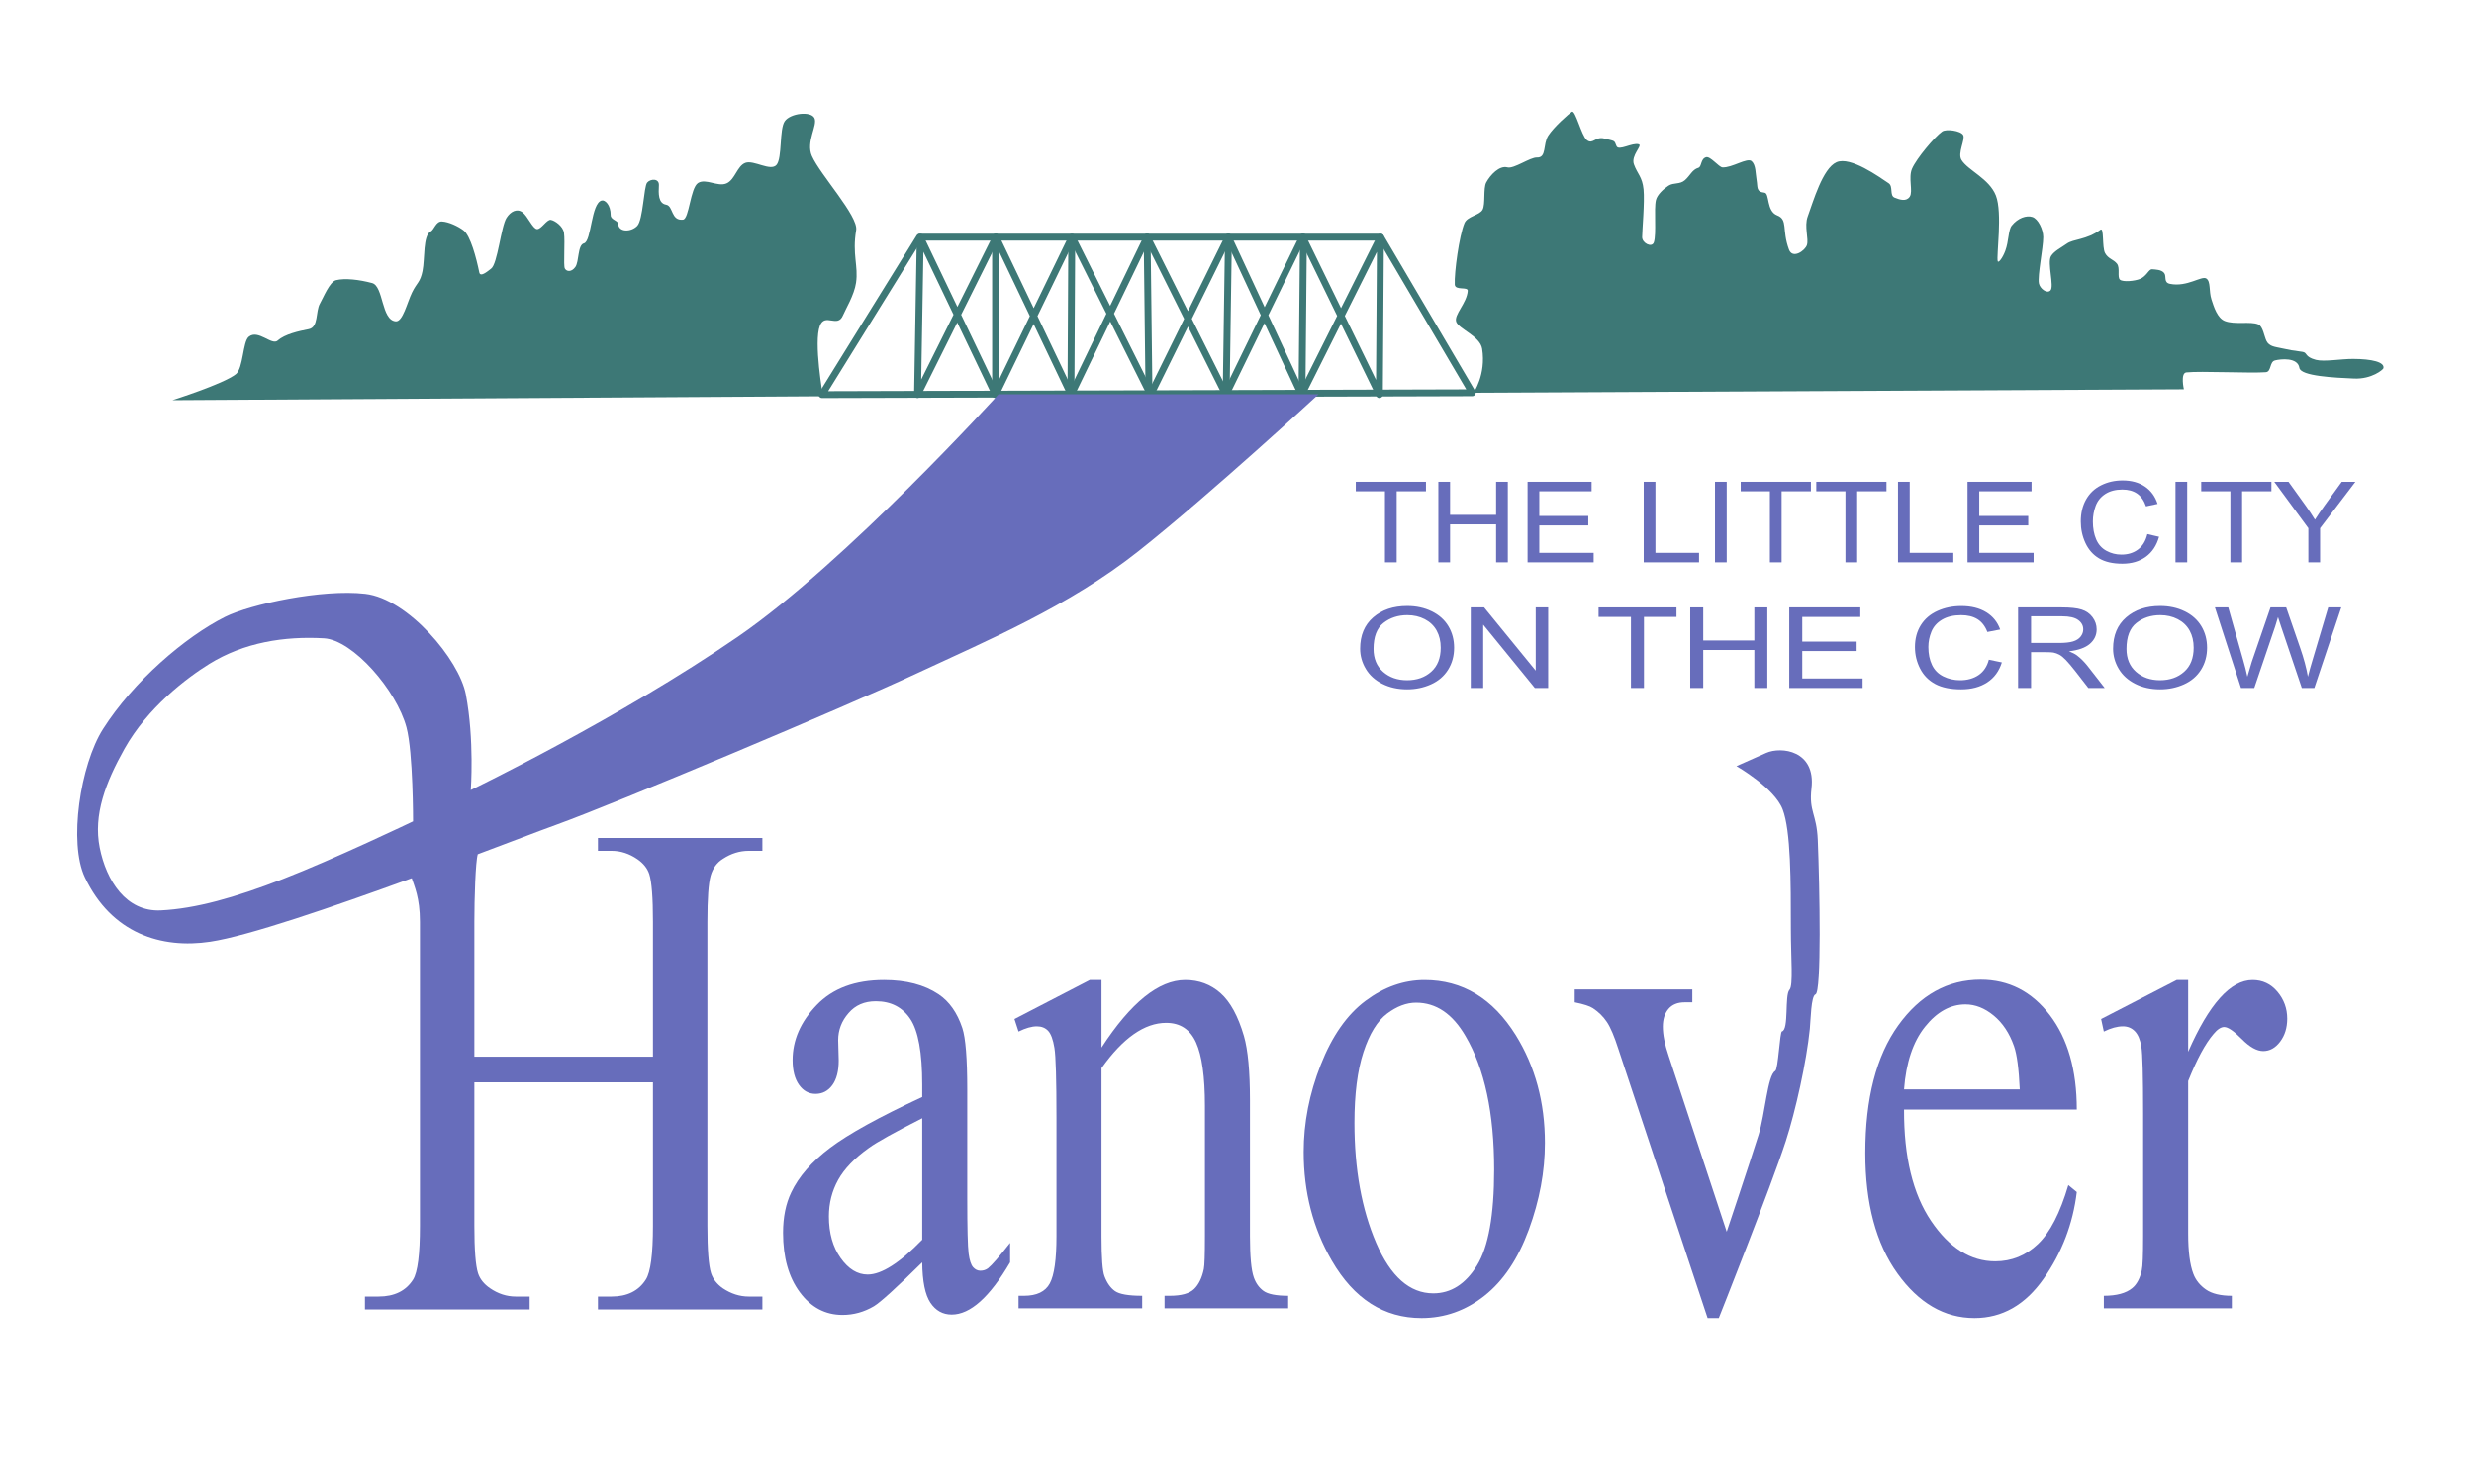 <?xml version="1.0" encoding="UTF-8" standalone="no"?><!DOCTYPE svg PUBLIC "-//W3C//DTD SVG 1.1//EN" "http://www.w3.org/Graphics/SVG/1.1/DTD/svg11.dtd"><svg width="100%" height="100%" viewBox="0 0 3000 1800" version="1.1" xmlns="http://www.w3.org/2000/svg" xmlns:xlink="http://www.w3.org/1999/xlink" xml:space="preserve" xmlns:serif="http://www.serif.com/" style="fill-rule:evenodd;clip-rule:evenodd;stroke-linecap:round;stroke-linejoin:round;stroke-miterlimit:1.5;"><rect x="0" y="0" width="3000" height="1800" style="fill:#fff;"/><g id="Layer1"><path d="M208.989,485.393l789.022,-4.736c0,0 -11.623,-65.79 -3.758,-85.64c6.292,-15.88 21.38,3.307 27.949,-12.461c3.159,-7.581 13.656,-24.619 15.842,-39.553c2.999,-20.481 -4.807,-34.363 0.153,-63.851c2.844,-16.912 -43.551,-67.053 -53.663,-89.899c-7.676,-17.342 7.483,-37.566 2.988,-46.18c-4.494,-8.614 -29.213,-5.743 -35.955,3.994c-6.741,9.738 -2.878,44.693 -9.994,52.933c-7.116,8.24 -27.59,-6.24 -37.702,-2.494c-10.113,3.745 -12.485,20.472 -22.972,24.966c-10.487,4.494 -25.086,-6.493 -34.45,-0.5c-9.363,5.992 -10.738,43.625 -18.23,44.455c-14.773,1.636 -11.63,-16.615 -20.447,-18.152c-9.69,-1.689 -9.303,-13.495 -8.772,-23.578c0.45,-8.529 -10.11,-8.094 -14.23,-3.225c-4.12,4.869 -4.868,44.953 -11.989,52.438c-7.327,7.702 -22.653,8.116 -23.208,-2.494c-0.213,-4.076 -9.075,-4.739 -9.053,-10.46c0.047,-12.424 -6.84,-18.819 -10.924,-17.759c-12.993,3.37 -12.235,49.582 -21.478,51.943c-7.85,2.006 -5.739,22.157 -10.483,28.725c-4.869,6.742 -10.858,5.47 -12.731,1.725c-1.872,-3.745 0.493,-32.71 -1.005,-43.197c-1.146,-8.021 -11.114,-14.975 -15.983,-15.724c-4.869,-0.75 -11.487,11.604 -16.731,11.23c-5.243,-0.375 -11.275,-15.816 -17.73,-20.478c-6.742,-4.869 -14.325,-0.849 -19.219,6.764c-6.742,10.487 -10.865,56.04 -18.73,61.658c-2.614,1.867 -12.956,11.296 -14.308,4.672c-3.591,-17.587 -10.65,-44.62 -19.153,-51.122c-6.616,-5.059 -18.153,-10.384 -26.142,-10.768c-7.386,-0.354 -9.304,9.952 -13.802,12.291c-9.363,4.869 -6.74,32.709 -9.736,47.691c-2.826,14.128 -6.749,13.837 -12.741,26.196c-5.993,12.36 -11.194,35.56 -19.714,34.961c-17.74,-1.247 -14.666,-42.715 -28.725,-46.444c-15.985,-4.239 -32.824,-6.116 -43.685,-3.494c-7.876,1.901 -15.434,21.206 -19.483,28.225c-5.618,9.737 -1.469,28.888 -13.725,31.202c-11.863,2.24 -29.093,6.114 -37.455,13.736c-7.281,6.637 -23.723,-13.998 -35.213,-4.506c-7.396,6.11 -6.488,38.247 -15.731,45.461c-15.356,11.985 -76.904,31.449 -76.904,31.449Z" style="fill:#3d7876;"/><path d="M1786.77,476.404l861.427,-4.235c-0,-0 -4.447,-19.663 3,-20.472c17.228,-1.873 78.393,1.234 96.37,-0.264c6.883,-0.574 4.316,-12.468 10.995,-14.225c7.116,-1.873 27.718,-3.942 29.702,8.989c1.542,10.049 43.079,11.935 66.235,12.943c21.612,0.942 35.278,-10.881 35.653,-12.455c1.798,-7.55 -14.033,-11.242 -36.709,-11.337c-14.602,-0.062 -35.261,3.709 -45.161,1.107c-14.335,-3.767 -9.778,-8.881 -16.529,-9.736c-11.1,-1.406 -16.294,-2.337 -24.534,-4.209c-8.239,-1.873 -15.462,-2.026 -18.904,-9.027c-2.665,-5.419 -4.22,-17.545 -9.748,-19.977c-9.363,-4.12 -28.947,0.627 -40.932,-4.242c-8.887,-3.61 -13.042,-16.839 -15.978,-25.972c-3.37,-10.487 -0.629,-21.704 -6.247,-25.449c-5.618,-3.746 -23.097,10.605 -43.961,6.477c-8.378,-1.657 -3.848,-9.121 -7.219,-13.241c-3.37,-4.12 -10.385,-4.103 -14.505,-4.478c-4.12,-0.374 -6.474,8.36 -14.714,11.73c-6.392,2.615 -20.479,3.991 -24.224,0.995c-3.746,-2.996 0.372,-14.229 -3.748,-19.472c-4.12,-5.244 -10.726,-5.873 -14.472,-12.989c-3.745,-7.116 -1.007,-31.514 -5.5,-28.225c-17.243,12.628 -32.721,10.997 -40.96,16.989c-6.058,4.406 -15.035,8.614 -18.978,14.983c-4.869,7.866 4.133,36.839 -0.736,41.708c-4.367,4.368 -12.766,-2.437 -13.977,-8.494c-1.873,-9.363 5.241,-43.077 5.241,-56.186c0,-9.265 -6.125,-22.219 -13.241,-24.466c-7.116,-2.247 -17.465,1.12 -24.955,10.483c-4.293,5.367 -3.444,18.724 -7.839,30.584c-3.274,8.833 -8.351,15.171 -9.15,12.613c-1.873,-5.993 5.992,-58.678 -2.247,-79.652c-8.135,-20.705 -33.826,-30.457 -41.691,-43.191c-5.117,-8.285 4.996,-24.97 2,-30.213c-2.997,-5.244 -20.55,-7.738 -25.478,-4.247c-8.989,6.367 -30.837,32.215 -36.455,44.949c-4.847,10.987 1.367,27.588 -2.753,33.955c-4.12,6.367 -12.099,3.869 -18.466,1.247c-6.367,-2.621 -1.356,-13.557 -7.236,-17.477c-11.236,-7.491 -46.326,-32.957 -63.18,-25.467c-16.854,7.491 -28.202,47.558 -34.944,65.911c-4.421,12.035 1.617,27.211 -1.005,34.702c-2.348,6.707 -17.285,17.285 -21.725,5.241c-8.875,-24.074 -0.882,-36.134 -14.297,-41.375c-13.349,-5.216 -8.881,-26.854 -15.422,-27.54c-10.29,-1.08 -8.025,-6.629 -9.477,-14.978c-1.499,-8.614 -0.768,-18.339 -6.012,-23.208c-5.243,-4.869 -23.839,8.244 -35.449,7.495c-4.354,-0.281 -14.605,-13.764 -19.774,-12.333c-6.901,1.91 -5.157,11.559 -9.44,12.844c-7.49,2.247 -9.863,9.354 -16.23,14.972c-6.28,5.541 -13.605,2.616 -19.972,6.736c-5.798,3.751 -13.61,10.77 -15.23,17.483c-2.622,10.861 0.871,41.073 -2.5,51.185c-2.333,6.999 -14.225,1.125 -14.225,-6.253c0,-7.865 3.223,-42.582 1.725,-57.938c-1.498,-15.356 -7.594,-18.844 -11.714,-30.455c-3.79,-10.683 10.657,-22.7 5.995,-24.208c-7.798,-2.521 -24.574,8.563 -27.109,2.063c-2.857,-7.327 -1.575,-5.68 -14.582,-9.063c-11.348,-2.95 -13.97,7.762 -21.461,1.77c-6.327,-5.062 -13.863,-36.846 -17.983,-34.225c-4.12,2.622 -21.995,18.468 -28.736,28.955c-6.742,10.487 -1.725,26.972 -13.714,26.467c-8.232,-0.348 -27.974,14.075 -35.719,12c-9.874,-2.647 -20.844,9.224 -25.713,18.213c-3.925,7.245 -0.755,26.478 -4.5,33.219c-3.746,6.742 -18.47,7.784 -21.972,16.231c-6.367,15.355 -12.48,59.797 -11.73,74.404c0.395,7.702 16.142,2.121 15.724,7.736c-1.125,15.118 -16.974,28.858 -13.977,37.472c2.996,8.614 29.044,17.46 31.455,32.713c4.994,31.605 -10.483,53.41 -10.483,53.41Z" style="fill:#3d7876;"/><path d="M996.753,478.652l788.517,-2.248l-111.113,-188.764l-559.05,0l-118.354,191.012Z" style="fill:none;stroke:#3d7876;stroke-width:8.33px;"/><path d="M1115.86,287.64l-3.248,191.012l95.135,-191.012l91.135,191.012l92.129,-191.012l95.506,191.012l93.005,-191.012l93.135,191.012l1.259,-191.012l-95.635,191.012l-88.888,-191.012l-94.135,191.012l-95.382,-191.012l-92.64,191.012l-91.376,-191.012Z" style="fill:none;stroke:#3d7876;stroke-width:8.33px;"/><path d="M1207.24,287.64l0.011,191.012" style="fill:none;stroke:#3d7876;stroke-width:8.33px;"/><path d="M1299.62,289.888l-0.995,188.764" style="fill:none;stroke:#3d7876;stroke-width:8.33px;"/><path d="M1391.01,287.64l2.253,188.764" style="fill:none;stroke:#3d7876;stroke-width:8.33px;"/><path d="M1489.64,287.64l-2.747,188.764" style="fill:none;stroke:#3d7876;stroke-width:8.33px;"/><path d="M1580.53,287.64l-1.747,191.012" style="fill:none;stroke:#3d7876;stroke-width:8.33px;"/></g><g id="Layer2"><g><path d="M499.29,1065.19c-95.957,34.955 -198.045,70.11 -244.399,77.063c-59.369,8.905 -119.689,-10.147 -152,-78c-20,-42 -5.541,-136.688 22,-180c36.759,-57.808 100,-112 148,-136c30.88,-15.44 118,-34 170,-28c52,6 114,80 122,122c10.505,55.151 6,116 6,116c-0,0 180.175,-87.028 324,-186c131.611,-90.567 316,-294 316,-294l388,0c-0,0 -129.944,120.097 -218,190c-84.939,67.428 -185.218,109.282 -268,148c-87.598,40.971 -365.329,157.715 -438,184c-23.761,8.594 -57.488,21.729 -95.537,35.888c-2.75,9.137 -4.125,53.762 -4.125,81.876l0,163.622l216.562,-0l0,-163.622c0,-29.238 -1.489,-48.496 -4.468,-57.773c-2.292,-7.029 -7.104,-13.073 -14.438,-18.134c-9.854,-6.747 -20.281,-10.121 -31.281,-10.121l-16.5,0l0,-15.603l199.375,0l-0,15.603l-16.5,0c-11,0 -21.427,3.233 -31.281,9.7c-7.334,4.498 -12.318,11.315 -14.953,20.452c-2.636,9.137 -3.954,27.762 -3.954,55.876l0,368.992c0,28.957 1.49,48.074 4.469,57.352c2.292,7.028 6.99,13.073 14.094,18.133c10.083,6.747 20.625,10.121 31.625,10.121l16.5,0l-0,15.603l-199.375,0l0,-15.603l16.5,0c19.021,0 32.885,-6.888 41.594,-20.663c5.729,-8.997 8.593,-30.644 8.593,-64.943l0,-174.164l-216.562,-0l0,174.164c0,28.957 1.49,48.074 4.469,57.352c2.292,7.028 7.104,13.073 14.437,18.133c9.855,6.747 20.282,10.121 31.282,10.121l16.843,0l0,15.603l-199.718,0l-0,-15.603l16.5,0c19.25,0 33.229,-6.888 41.937,-20.663c5.5,-8.997 8.25,-30.644 8.25,-64.943l0,-368.992c0,-29.238 -6.96,-43.55 -9.939,-52.827Zm1.601,-68.937c-0,0 0.148,-83.445 -8,-114c-12,-45 -65,-106 -100,-108c-48.088,-2.748 -97,5 -139,31c-27.473,17.007 -75,53 -103,103c-22.73,40.588 -38,80 -30,120c8,40 32,78 74,76c42,-2 89.582,-15.387 148,-38c62,-24 158,-70 158,-70Z" style="fill:#676dbb;"/><path d="M1118.3,1531.16c-31.105,30.68 -50.629,48.412 -58.571,53.197c-11.913,7.036 -24.598,10.555 -38.055,10.555c-20.958,-0 -38.22,-9.148 -51.787,-27.443c-13.568,-18.295 -20.351,-42.361 -20.351,-72.196c-0,-18.858 3.309,-35.183 9.927,-48.975c9.045,-19.139 24.763,-37.153 47.155,-54.041c22.391,-16.888 59.619,-37.435 111.682,-61.64l0,-15.2c0,-38.56 -4.798,-65.018 -14.394,-79.373c-9.597,-14.354 -23.55,-21.532 -41.861,-21.532c-13.898,0 -24.928,4.785 -33.091,14.355c-8.383,9.57 -12.574,20.547 -12.574,32.931l0.661,24.488c0,12.947 -2.592,22.939 -7.776,29.976c-5.184,7.036 -11.968,10.555 -20.351,10.555c-8.162,-0 -14.836,-3.659 -20.02,-10.977c-5.184,-7.318 -7.777,-17.31 -7.777,-29.976c0,-24.206 9.707,-46.442 29.121,-66.707c19.413,-20.266 46.658,-30.399 81.735,-30.399c26.914,0 48.974,5.77 66.182,17.311c13.016,8.725 22.612,22.376 28.789,40.953c3.971,12.103 5.956,36.871 5.956,74.306l0,131.303c0,36.872 0.552,59.46 1.655,67.763c1.103,8.303 2.923,13.862 5.46,16.677c2.537,2.814 5.46,4.222 8.769,4.222c3.53,-0 6.618,-0.985 9.266,-2.956c4.632,-3.659 13.567,-13.932 26.803,-30.82l0,23.643c-24.708,42.22 -48.313,63.329 -70.814,63.329c-10.81,0 -19.414,-4.784 -25.812,-14.354c-6.397,-9.57 -9.706,-25.895 -9.927,-48.975Zm0,-27.443l0,-147.346c-33.312,16.887 -54.821,28.85 -64.527,35.886c-17.428,12.385 -29.893,25.332 -37.393,38.842c-7.501,13.511 -11.251,28.288 -11.251,44.331c-0,20.265 4.743,37.083 14.229,50.452c9.486,13.37 20.406,20.055 32.76,20.055c16.766,-0 38.827,-14.073 66.182,-42.22Z" style="fill:#676dbb;fill-rule:nonzero;"/><path d="M1335.71,1270.66c35.517,-54.604 69.381,-81.907 101.589,-81.907c16.546,0 30.775,5.278 42.688,15.833c11.913,10.555 21.399,27.935 28.458,52.141c4.853,16.888 7.28,42.783 7.28,77.684l0,165.079c0,24.488 1.544,41.094 4.633,49.819c2.427,7.037 6.342,12.526 11.747,16.466c5.405,3.941 15.388,5.911 29.948,5.911l-0,15.199l-149.903,-0l0,-15.199l6.287,-0c14.119,-0 23.991,-2.744 29.617,-8.233c5.625,-5.489 9.541,-13.581 11.747,-24.276c0.883,-4.222 1.324,-17.451 1.324,-39.687l-0,-158.324c-0,-35.183 -3.585,-60.726 -10.755,-76.628c-7.17,-15.903 -19.248,-23.854 -36.235,-23.854c-26.252,-0 -52.394,18.295 -78.425,54.885l-0,203.921c-0,26.176 1.213,42.361 3.64,48.553c3.088,8.162 7.335,14.143 12.74,17.943c5.405,3.8 16.38,5.7 32.925,5.7l0,15.199l-149.902,-0l-0,-15.199l6.618,-0c15.442,-0 25.866,-4.996 31.271,-14.988c5.405,-9.992 8.107,-29.061 8.107,-57.208l0,-143.547c0,-46.441 -0.827,-74.728 -2.482,-84.861c-1.654,-10.133 -4.191,-17.029 -7.61,-20.688c-3.42,-3.659 -7.997,-5.488 -13.733,-5.488c-6.177,-0 -13.568,2.111 -22.171,6.333l-4.964,-15.2l91.331,-47.286l14.23,0l-0,81.907Z" style="fill:#676dbb;fill-rule:nonzero;"/><path d="M1727.45,1188.76c45.887,0 82.728,22.236 110.524,66.708c23.605,37.997 35.408,81.624 35.408,130.88c-0,34.621 -6.508,69.663 -19.524,105.127c-13.016,35.465 -30.94,62.204 -53.773,80.218c-22.833,18.014 -48.258,27.02 -76.275,27.02c-45.666,0 -81.955,-23.22 -108.869,-69.662c-22.723,-39.124 -34.084,-83.032 -34.084,-131.725c-0,-35.465 6.894,-70.718 20.682,-105.761c13.788,-35.042 31.933,-60.937 54.434,-77.684c22.502,-16.747 46.328,-25.121 71.477,-25.121Zm-10.258,27.443c-11.692,0 -23.44,4.433 -35.242,13.299c-11.803,8.867 -21.344,24.417 -28.624,46.653c-7.28,22.236 -10.92,50.804 -10.92,85.706c0,56.293 8.769,104.846 26.308,145.658c17.538,40.812 40.646,61.218 69.325,61.218c21.399,0 39.048,-11.258 52.946,-33.775c13.898,-22.517 20.847,-61.219 20.847,-116.104c0,-68.678 -11.581,-122.719 -34.745,-162.124c-15.663,-27.02 -35.628,-40.531 -59.895,-40.531Z" style="fill:#676dbb;fill-rule:nonzero;"/><path d="M2194.62,1247.98c-4.028,39.984 -17.281,99.558 -29.165,136.227c-17.925,55.308 -81.228,214.505 -81.228,214.505l-13.567,0l-108.208,-326.358c-4.854,-15.199 -9.486,-26.105 -13.898,-32.72c-4.413,-6.614 -10.038,-12.173 -16.877,-16.677c-3.75,-2.533 -11.141,-4.925 -22.171,-7.177l0,-15.621l142.623,-0l-0,15.621l-9.266,0c-8.604,0 -15.167,2.674 -19.689,8.022c-4.522,5.348 -6.784,12.525 -6.784,21.532c0,9.851 2.317,21.532 6.949,35.042l70.484,213.632c0,-0 28.536,-85.351 38.672,-117.626c7.908,-25.183 10.775,-72.141 20.143,-77.361c3.749,-2.089 5.561,-47.368 8.184,-47.967c8.647,-1.977 3.057,-44 9.141,-50.462c4.775,-5.07 1.667,-39 1.667,-73.666c0,-58 0,-119.334 -10,-145.334c-10,-26 -56,-52.333 -56,-52.333c0,0 9,-4 36,-16c18.276,-8.123 60.359,-3.079 55,43c-3.317,28.522 6.319,30.539 7.617,62.601c2.343,57.852 4.698,184.826 -2.761,187.311c-5.461,1.819 -5.802,31.257 -6.866,41.809Z" style="fill:#676dbb;fill-rule:nonzero;"/><path d="M2308.87,1345.81c-0.221,57.418 10.699,102.453 32.76,135.103c22.061,32.649 47.982,48.974 77.764,48.974c19.855,0 37.117,-6.966 51.788,-20.898c14.67,-13.933 26.969,-37.787 36.896,-71.563l10.258,8.444c-4.632,38.561 -18.089,73.674 -40.371,105.338c-22.281,31.665 -50.188,47.497 -83.72,47.497c-36.4,0 -67.561,-18.084 -93.482,-54.252c-25.922,-36.168 -38.882,-84.791 -38.882,-145.869c-0,-66.144 13.291,-117.722 39.874,-154.735c26.583,-37.012 59.95,-55.519 100.101,-55.519c33.973,0 61.88,14.285 83.72,42.853c21.84,28.569 32.76,66.778 32.76,114.627l-209.466,-0Zm-0,-24.488l140.306,0c-1.103,-24.769 -3.419,-42.219 -6.949,-52.352c-5.515,-15.762 -13.733,-28.147 -24.653,-37.153c-10.92,-9.007 -22.336,-13.511 -34.249,-13.511c-18.311,0 -34.691,9.077 -49.14,27.232c-14.45,18.154 -22.888,43.416 -25.315,75.784Z" style="fill:#676dbb;fill-rule:nonzero;"/><path d="M2653.39,1188.76l-0,86.973c25.37,-57.982 51.401,-86.973 78.095,-86.973c12.133,0 22.171,4.715 30.113,14.144c7.941,9.429 11.912,20.336 11.912,32.72c0,10.977 -2.868,20.266 -8.603,27.865c-5.736,7.6 -12.575,11.4 -20.517,11.4c-7.721,-0 -16.38,-4.856 -25.976,-14.566c-9.597,-9.711 -16.711,-14.566 -21.344,-14.566c-3.971,0 -8.273,2.815 -12.906,8.444c-9.927,11.54 -20.185,30.539 -30.774,56.996l-0,185.345c-0,21.391 2.095,37.575 6.287,48.552c2.868,7.6 7.942,13.933 15.222,18.999c7.28,5.067 17.759,7.6 31.436,7.6l0,15.199l-155.197,-0l0,-15.199c15.443,-0 26.914,-3.096 34.415,-9.289c5.515,-4.503 9.376,-11.68 11.582,-21.532c1.103,-4.784 1.654,-18.435 1.654,-40.953l0,-149.879c0,-45.035 -0.717,-71.844 -2.15,-80.429c-1.434,-8.585 -4.082,-14.847 -7.942,-18.788c-3.861,-3.94 -8.659,-5.91 -14.395,-5.91c-6.839,-0 -14.56,2.111 -23.164,6.333l-3.309,-15.2l91.662,-47.286l13.899,0Z" style="fill:#676dbb;fill-rule:nonzero;"/></g><g><path d="M1679.42,682.078l0,-86.179l-35.376,0l0,-11.53l85.107,-0l0,11.53l-35.522,0l-0,86.179l-14.209,0Z" style="fill:#676dbb;fill-rule:nonzero;"/><path d="M1744.17,682.078l0,-97.709l14.209,-0l0,40.123l55.811,0l-0,-40.123l14.209,-0l-0,97.709l-14.209,0l-0,-46.055l-55.811,-0l0,46.055l-14.209,0Z" style="fill:#676dbb;fill-rule:nonzero;"/><path d="M1852.35,682.078l-0,-97.709l77.637,-0l-0,11.53l-63.428,0l-0,29.926l59.399,0l0,11.464l-59.399,0l-0,33.259l65.918,-0l-0,11.53l-80.127,0Z" style="fill:#676dbb;fill-rule:nonzero;"/><path d="M1993.19,682.078l-0,-97.709l14.209,-0l-0,86.179l52.88,-0l0,11.53l-67.089,0Z" style="fill:#676dbb;fill-rule:nonzero;"/><rect x="2079.62" y="584.369" width="14.209" height="97.709" style="fill:#676dbb;fill-rule:nonzero;"/><path d="M2146.2,682.078l0,-86.179l-35.376,0l0,-11.53l85.108,-0l-0,11.53l-35.523,0l0,86.179l-14.209,0Z" style="fill:#676dbb;fill-rule:nonzero;"/><path d="M2237.82,682.078l0,-86.179l-35.376,0l0,-11.53l85.108,-0l-0,11.53l-35.523,0l0,86.179l-14.209,0Z" style="fill:#676dbb;fill-rule:nonzero;"/><path d="M2301.54,682.078l0,-97.709l14.209,-0l0,86.179l52.881,-0l-0,11.53l-67.09,0Z" style="fill:#676dbb;fill-rule:nonzero;"/><path d="M2385.85,682.078l-0,-97.709l77.637,-0l-0,11.53l-63.428,0l-0,29.926l59.399,0l0,11.464l-59.399,0l-0,33.259l65.918,-0l-0,11.53l-80.127,0Z" style="fill:#676dbb;fill-rule:nonzero;"/><path d="M2603.89,647.82l14.209,3.266c-2.979,10.62 -8.338,18.718 -16.077,24.294c-7.739,5.576 -17.199,8.365 -28.381,8.365c-11.572,-0 -20.984,-2.144 -28.235,-6.432c-7.251,-4.288 -12.769,-10.498 -16.553,-18.629c-3.784,-8.131 -5.676,-16.862 -5.676,-26.194c0,-10.175 2.136,-19.05 6.409,-26.626c4.272,-7.576 10.351,-13.33 18.237,-17.263c7.886,-3.932 16.565,-5.898 26.038,-5.898c10.742,-0 19.775,2.488 27.099,7.464c7.324,4.977 12.427,11.975 15.308,20.995l-13.989,3c-2.491,-7.11 -6.104,-12.286 -10.84,-15.53c-4.737,-3.244 -10.694,-4.865 -17.871,-4.865c-8.252,-0 -15.149,1.799 -20.691,5.398c-5.542,3.599 -9.436,8.432 -11.682,14.497c-2.247,6.065 -3.37,12.319 -3.37,18.762c0,8.309 1.331,15.563 3.992,21.761c2.661,6.199 6.799,10.831 12.415,13.897c5.615,3.066 11.694,4.599 18.237,4.599c7.959,-0 14.697,-2.089 20.215,-6.265c5.517,-4.177 9.253,-10.376 11.206,-18.596Z" style="fill:#676dbb;fill-rule:nonzero;"/><rect x="2638.02" y="584.369" width="14.209" height="97.709" style="fill:#676dbb;fill-rule:nonzero;"/><path d="M2704.6,682.078l-0,-86.179l-35.376,0l-0,-11.53l85.107,-0l0,11.53l-35.522,0l-0,86.179l-14.209,0Z" style="fill:#676dbb;fill-rule:nonzero;"/><path d="M2799.15,682.078l-0,-41.39l-41.382,-56.319l17.285,-0l21.167,29.459c3.906,5.51 7.544,11.02 10.913,16.53c3.223,-5.11 7.129,-10.864 11.719,-17.263l20.801,-28.726l16.552,-0l-42.846,56.319l-0,41.39l-14.209,0Z" style="fill:#676dbb;fill-rule:nonzero;"/></g><g><path d="M1649.3,786.875c-0,-16.218 5.311,-28.915 15.934,-38.091c10.623,-9.175 24.336,-13.763 41.137,-13.763c11.003,0 20.921,2.155 29.756,6.465c8.834,4.31 15.568,10.32 20.202,18.029c4.635,7.709 6.952,16.452 6.952,26.227c-0,9.909 -2.439,18.773 -7.317,26.594c-4.878,7.82 -11.789,13.741 -20.732,17.762c-8.942,4.021 -18.59,6.032 -28.942,6.032c-11.219,-0 -21.246,-2.222 -30.081,-6.665c-8.834,-4.444 -15.528,-10.509 -20.08,-18.196c-4.553,-7.687 -6.829,-15.818 -6.829,-24.394Zm16.259,0.2c0,11.775 3.862,21.05 11.585,27.827c7.724,6.776 17.412,10.164 29.065,10.164c11.869,-0 21.639,-3.422 29.308,-10.264c7.669,-6.843 11.504,-16.552 11.504,-29.127c-0,-7.953 -1.64,-14.896 -4.919,-20.828c-3.279,-5.932 -8.076,-10.531 -14.39,-13.797c-6.314,-3.265 -13.4,-4.898 -21.259,-4.898c-11.165,-0 -20.772,3.143 -28.821,9.431c-8.048,6.287 -12.073,16.785 -12.073,31.492Z" style="fill:#676dbb;fill-rule:nonzero;"/><path d="M1783.44,834.463l-0,-97.709l16.178,-0l62.6,76.715l0,-76.715l15.122,-0l-0,97.709l-16.179,0l-62.6,-76.781l0,76.781l-15.121,0Z" style="fill:#676dbb;fill-rule:nonzero;"/><path d="M1977.72,834.463l-0,-86.179l-39.268,0l0,-11.53l94.47,-0l-0,11.53l-39.43,0l-0,86.179l-15.772,0Z" style="fill:#676dbb;fill-rule:nonzero;"/><path d="M2049.59,834.463l-0,-97.709l15.772,-0l-0,40.124l61.95,-0l-0,-40.124l15.772,-0l-0,97.709l-15.772,0l-0,-46.055l-61.95,0l-0,46.055l-15.772,0Z" style="fill:#676dbb;fill-rule:nonzero;"/><path d="M2169.67,834.463l0,-97.709l86.177,-0l0,11.53l-70.405,0l0,29.927l65.934,-0l-0,11.463l-65.934,0l0,33.259l73.169,-0l0,11.53l-88.941,0Z" style="fill:#676dbb;fill-rule:nonzero;"/><path d="M2411.69,800.205l15.772,3.266c-3.306,10.62 -9.255,18.718 -17.845,24.294c-8.591,5.577 -19.092,8.365 -31.504,8.365c-12.845,-0 -23.292,-2.144 -31.34,-6.432c-8.049,-4.288 -14.173,-10.497 -18.374,-18.629c-4.2,-8.131 -6.3,-16.862 -6.3,-26.193c-0,-10.176 2.371,-19.051 7.113,-26.627c4.743,-7.576 11.49,-13.33 20.244,-17.263c8.753,-3.932 18.387,-5.898 28.901,-5.898c11.924,-0 21.951,2.488 30.081,7.465c8.13,4.976 13.794,11.974 16.991,20.994l-15.528,3c-2.764,-7.11 -6.775,-12.286 -12.032,-15.53c-5.257,-3.243 -11.87,-4.865 -19.837,-4.865c-9.16,-0 -16.815,1.799 -22.967,5.398c-6.151,3.599 -10.474,8.432 -12.967,14.497c-2.493,6.065 -3.74,12.319 -3.74,18.762c0,8.309 1.477,15.563 4.431,21.761c2.954,6.199 7.547,10.831 13.78,13.897c6.233,3.066 12.981,4.599 20.244,4.599c8.834,-0 16.314,-2.089 22.438,-6.265c6.125,-4.177 10.271,-10.376 12.439,-18.596Z" style="fill:#676dbb;fill-rule:nonzero;"/><path d="M2447.14,834.463l0,-97.709l52.844,-0c10.623,-0 18.699,0.878 24.227,2.633c5.529,1.755 9.946,4.854 13.252,9.297c3.306,4.444 4.959,9.354 4.959,14.73c0,6.932 -2.737,12.775 -8.211,17.529c-5.474,4.755 -13.929,7.776 -25.365,9.065c4.173,1.644 7.344,3.266 9.512,4.865c4.607,3.466 8.97,7.798 13.089,12.997l20.731,26.593l-19.837,0l-15.772,-20.328c-4.607,-5.865 -8.401,-10.353 -11.381,-13.463c-2.981,-3.111 -5.651,-5.288 -8.008,-6.532c-2.358,-1.244 -4.756,-2.111 -7.195,-2.599c-1.789,-0.311 -4.716,-0.467 -8.781,-0.467l-18.292,0l0,43.389l-15.772,0Zm15.772,-54.586l33.902,-0c7.208,-0 12.845,-0.611 16.91,-1.833c4.065,-1.222 7.154,-3.177 9.268,-5.865c2.114,-2.689 3.171,-5.61 3.171,-8.765c-0,-4.621 -2.046,-8.42 -6.138,-11.397c-4.092,-2.977 -10.556,-4.466 -19.39,-4.466l-37.723,0l0,32.326Z" style="fill:#676dbb;fill-rule:nonzero;"/><path d="M2562.34,786.875c-0,-16.218 5.311,-28.915 15.934,-38.091c10.623,-9.175 24.336,-13.763 41.137,-13.763c11.003,0 20.921,2.155 29.756,6.465c8.834,4.31 15.568,10.32 20.203,18.029c4.634,7.709 6.951,16.452 6.951,26.227c-0,9.909 -2.439,18.773 -7.317,26.594c-4.878,7.82 -11.789,13.741 -20.732,17.762c-8.942,4.021 -18.59,6.032 -28.942,6.032c-11.219,-0 -21.246,-2.222 -30.08,-6.665c-8.835,-4.444 -15.529,-10.509 -20.081,-18.196c-4.553,-7.687 -6.829,-15.818 -6.829,-24.394Zm16.259,0.2c0,11.775 3.862,21.05 11.585,27.827c7.724,6.776 17.412,10.164 29.065,10.164c11.869,-0 21.639,-3.422 29.308,-10.264c7.669,-6.843 11.504,-16.552 11.504,-29.127c-0,-7.953 -1.64,-14.896 -4.919,-20.828c-3.279,-5.932 -8.075,-10.531 -14.39,-13.797c-6.314,-3.265 -13.4,-4.898 -21.259,-4.898c-11.165,-0 -20.772,3.143 -28.821,9.431c-8.048,6.287 -12.073,16.785 -12.073,31.492Z" style="fill:#676dbb;fill-rule:nonzero;"/><path d="M2717.46,834.463l-31.625,-97.709l16.178,-0l18.13,64.051c1.951,6.709 3.631,13.375 5.04,19.995c3.035,-10.442 4.824,-16.463 5.366,-18.062l22.682,-65.984l19.024,-0l17.073,49.455c4.282,12.263 7.371,23.794 9.268,34.591c1.518,-6.176 3.496,-13.263 5.935,-21.261l18.699,-62.785l15.853,-0l-32.682,97.709l-15.203,0l-25.122,-74.448c-2.113,-6.221 -3.36,-10.042 -3.739,-11.464c-1.247,4.488 -2.412,8.309 -3.496,11.464l-25.284,74.448l-16.097,0Z" style="fill:#676dbb;fill-rule:nonzero;"/></g></g></svg>